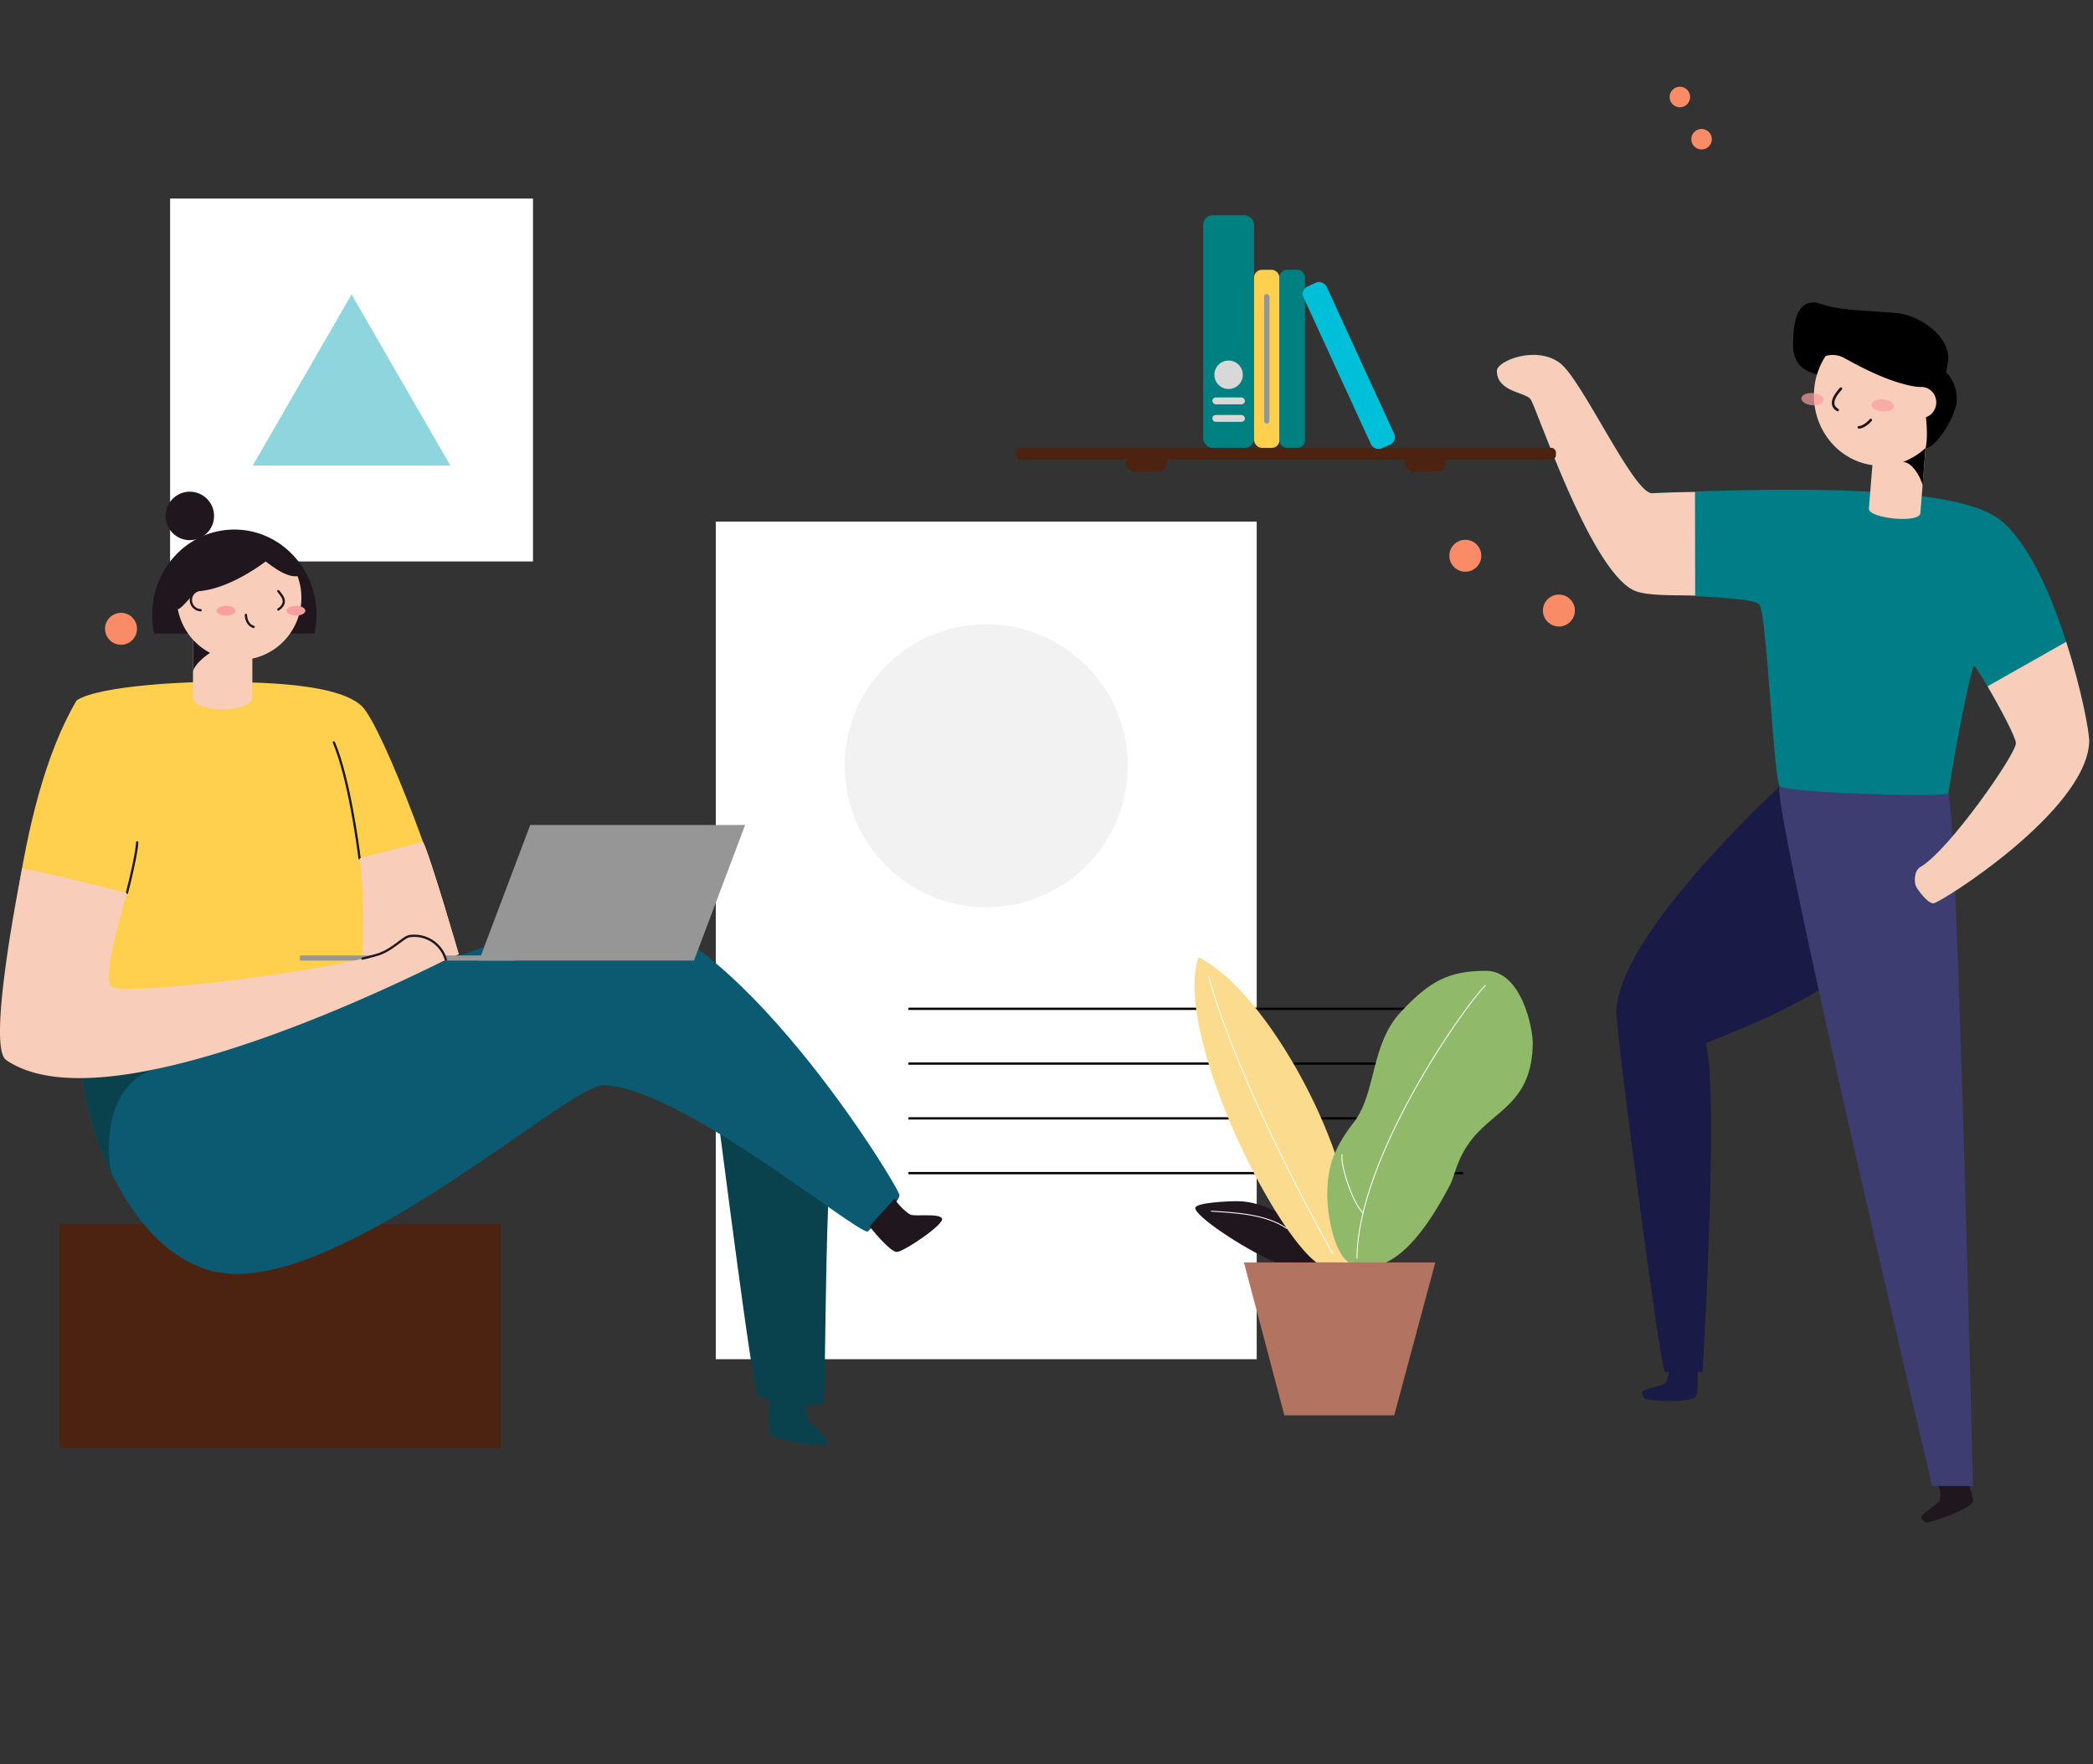 <?xml version="1.0" encoding="UTF-8" standalone="no"?>
<svg
   xmlns:dc="http://purl.org/dc/elements/1.1/"
   xmlns:cc="http://creativecommons.org/ns#"
   xmlns:rdf="http://www.w3.org/1999/02/22-rdf-syntax-ns#"
   xmlns:svg="http://www.w3.org/2000/svg"
   xmlns="http://www.w3.org/2000/svg"
   xmlns:sodipodi="http://sodipodi.sourceforge.net/DTD/sodipodi-0.dtd"
   xmlns:inkscape="http://www.inkscape.org/namespaces/inkscape"
   viewBox="0 0 917.04 773"
   version="1.1"
   id="svg187"
   sodipodi:docname="header-teamwork.svg"
   inkscape:version="0.92.5 (2060ec1f9f, 2020-04-08)">
  <rect x="0" y="0" width="917.04" height="773" fill="#333333" stroke="none"/>
  <sodipodi:namedview
     pagecolor="#ffffff"
     bordercolor="#666666"
     borderopacity="1"
     objecttolerance="10"
     gridtolerance="10"
     guidetolerance="10"
     inkscape:pageopacity="0"
     inkscape:pageshadow="2"
     inkscape:window-width="1920"
     inkscape:window-height="1024"
     id="namedview189"
     showgrid="false"
     inkscape:zoom="0.86353014"
     inkscape:cx="-15.614804"
     inkscape:cy="430.23289"
     inkscape:window-x="0"
     inkscape:window-y="30"
     inkscape:window-maximized="1"
     inkscape:current-layer="svg187" />
  <defs
     id="defs4">
    <style
       id="style2">.cls-1{fill:#faefe9;}.cls-2,.cls-6{fill:#fff;}.cls-14,.cls-18,.cls-3{fill:none;}.cls-3{stroke:#000;}.cls-18,.cls-3{stroke-miterlimit:10;}.cls-4{fill:#f2f2f2;}.cls-10,.cls-5,.cls-7{fill:#50b89d;}.cls-5{opacity:0.7;}.cls-6{font-size:44.04px;font-family:ProximaNova-Medium, Proxima Nova;}.cls-7{opacity:0.44;}.cls-8{fill:#ab8de5;}.cls-9{fill:#73e5e2;}.cls-11{fill:#f98b67;}.cls-12{fill:#1f161e;}.cls-13{fill:#fbdc8e;}.cls-14{stroke:#fff;stroke-linejoin:round;stroke-width:0.4px;}.cls-14,.cls-18{stroke-linecap:round;}.cls-15{fill:#b37361;}.cls-16{fill:#f8cdba;}.cls-17{fill:#fa9e9f;}.cls-18{stroke:#1f161e;}.cls-19{fill:#969696;}</style>
    <style
       id="style1132">.cls-1{fill:#1f161e;}.cls-2{fill:#55b79d;}.cls-3{fill:#73e5e2;}.cls-4{fill:#f8cdba;}.cls-5{fill:#fa9e9f;}.cls-6,.cls-7,.cls-8{fill:none;stroke-linecap:round;}.cls-6,.cls-7{stroke:#1f161e;}.cls-6,.cls-8{stroke-miterlimit:10;}.cls-6{stroke-width:0.69px;}.cls-7{stroke-linejoin:round;}.cls-8{stroke:#000;stroke-width:3px;}</style>
    <style
       id="style1215">.cls-1{fill:#1f161e;}.cls-2{fill:#ab8fe2;}.cls-3{fill:#fadb93;}.cls-4{fill:#f8cdba;}.cls-5{fill:#fa9e9f;}.cls-6{fill:none;stroke:#1f161e;stroke-linecap:round;stroke-miterlimit:10;stroke-width:1.08px;}</style>
    <style
       id="style1280">.cls-1{fill:#d8d8d8;}.cls-2{fill:#969696;}</style>
  </defs>
  <title
     id="title6">example-scene-1</title>
  <rect
     class="cls-2"
     x="313.62"
     y="228.526"
     width="237"
     height="367"
     id="rect11"
     style="fill:#ffffff" />
  <line
     class="cls-3"
     x1="398.03"
     y1="442"
     x2="641.03"
     y2="442"
     id="line13"
     style="fill:none;stroke:#000000;stroke-miterlimit:10" />
  <line
     class="cls-3"
     x1="398.03"
     y1="466"
     x2="641.03"
     y2="466"
     id="line15"
     style="fill:none;stroke:#000000;stroke-miterlimit:10" />
  <line
     class="cls-3"
     x1="398.03"
     y1="490"
     x2="641.03"
     y2="490"
     id="line17"
     style="fill:none;stroke:#000000;stroke-miterlimit:10" />
  <line
     class="cls-3"
     x1="398.03"
     y1="514"
     x2="641.03"
     y2="514"
     id="line19"
     style="fill:none;stroke:#000000;stroke-miterlimit:10" />
  <circle
     class="cls-4"
     cx="432.12"
     cy="335.526"
     r="62"
     id="circle21"
     style="fill:#f2f2f2" />
  <rect
     class="cls-3"
     x="74.53"
     y="87"
     width="159"
     height="159"
     id="rect31"
     style="fill:#ffffff;stroke:none;stroke-miterlimit:10;fill-opacity:1" />
  <polygon
     class="cls-7"
     points="110.73,204 197.33,204 154.03,129 "
     id="polygon41"
     style="opacity:0.44;fill:#00a0b5;fill-opacity:1;stroke:none" />
  <circle
     class="cls-11"
     cx="736.03"
     cy="42.5"
     r="4.5"
     id="circle69"
     style="fill:#f98b67" />
  <circle
     class="cls-11"
     cx="745.53"
     cy="61"
     r="4.5"
     id="circle71"
     style="fill:#f98b67" />
  <circle
     class="cls-11"
     cx="642.03"
     cy="243.5"
     r="7"
     id="circle73"
     style="fill:#f98b67" />
  <circle
     class="cls-11"
     cx="683.03"
     cy="267.5"
     r="7"
     id="circle75"
     style="fill:#f98b67" />
  <circle
     class="cls-11"
     cx="53.03"
     cy="275.5"
     r="7"
     id="circle77"
     style="fill:#f98b67" />
  <path
     class="cls-12"
     d="m 579.794,553.126 v -1 l -2.4,-3 -5.55,-6.74 -5.9,-7.14 c 0,0 -5.68,-3.93 -7.14,-4.61 -5.32,-2.46 -10.56,-4.34 -16.82,-4.34 -3.85,0 -18.24,0.58 -18.27,3 0,3.59 20.15,17.18 34.93,23.78 6.49,0.05 21.15,0.05 21.15,0.05 z"
     id="path79"
     inkscape:connector-curvature="0"
     style="fill:#1f161e" />
  <path
     class="cls-13"
     d="m 576.744,553.126 c -20.51,-15.78 -62.38,-101.85 -51.64,-133.75 22.86,11.65 47.94,51.82 59.77,85.74 a 60.79,60.79 0 0 1 1.53,6.71 l 4.8,22 1.16,19.33 z"
     id="path81"
     inkscape:connector-curvature="0"
     style="fill:#fbdc8e" />
  <path
     class="cls-9"
     d="m 590.744,553.126 c -6.92,-5.62 -9.13,-22.26 -9.19,-28.47 -0.11,-11.59 1.67,-20.13 11.58,-32.88 9.91,-12.75 7.27,-33.9 20.43,-48.17 13.16,-14.27 21.88,-18.25 37.5,-18.25 15.62,0 20.58,25.32 20.5,31.69 -0.18,25.7 -16.37,29.34 -26.25,41.6 -7.17,8.9 -7.73,16.18 -9.9,20.34 -11.64,22.42 -21.1,30.85 -28.1,34.14"
     id="path83"
     inkscape:connector-curvature="0"
     style="fill:#90ba69;fill-opacity:1" />
  <path
     class="cls-14"
     d="m 594.564,551.266 c 0.2,-43.83 46.39,-109.66 56.26,-119.53"
     id="path85"
     inkscape:connector-curvature="0"
     style="fill:none;stroke:#ffffff;stroke-width:0.4px;stroke-linecap:round;stroke-linejoin:round" />
  <path
     class="cls-14"
     d="m 597.054,531.346 c -5.11,-5.57 -9.76,-21.36 -9.06,-25.46"
     id="path87"
     inkscape:connector-curvature="0"
     style="fill:none;stroke:#ffffff;stroke-width:0.4px;stroke-linecap:round;stroke-linejoin:round" />
  <path
     class="cls-14"
     d="m 583.964,549.346 c -7.24,-12.83 -41.59,-75.39 -54.4,-121.47"
     id="path89"
     inkscape:connector-curvature="0"
     style="fill:none;stroke:#ffffff;stroke-width:0.4px;stroke-linecap:round;stroke-linejoin:round" />
  <path
     class="cls-15"
     d="m 607.354,553.126 h 21.52 l -18,67 h -48.13 l -17.71,-67 h 62.32"
     id="path91"
     inkscape:connector-curvature="0"
     style="fill:#b37361" />
  <path
     class="cls-14"
     d="m 530.754,530.656 c 10.49,0.72 23.69,1.2 33,7.55"
     id="path93"
     inkscape:connector-curvature="0"
     style="fill:none;stroke:#ffffff;stroke-width:0.4px;stroke-linecap:round;stroke-linejoin:round" />
  <rect
     class="cls-15"
     x="26.01"
     y="536.34"
     width="193.38"
     height="98.09"
     id="rect135"
     style="fill:#4c2311;fill-opacity:1" />
  <path
     class="cls-12"
     d="m 314.66,490.37 c 0.84,5 15.1,119.31 17.41,121.2 2.31,1.89 26.84,6.08 28.94,2.94 0.42,-5 1,-84.72 2.3,-91.85"
     id="path137"
     inkscape:connector-curvature="0"
     style="fill:#09424c;fill-opacity:1" />
  <path
     class="cls-10"
     d="m 38.76,466.52 c -9.89,-4.87 10.73,91.67 65,91.67 54.27,0 145.62,-82.67 160.41,-82.67 32.65,0 109.94,64.1 116,64.1 4.64,-4.64 13.92,-12.76 13.92,-16 0,-3.24 -74,-125 -129.37,-125 -21.47,0.03 -203.63,78.93 -225.96,67.9 z"
     id="path139"
     inkscape:connector-curvature="0"
     style="fill:#0c5a71;fill-opacity:1" />
  <path
     class="cls-12"
     d="m 69.3,468.16 c 10.85,-2.46 24.35,-8.83 36.3,-15.34 -32.51,10.63 -59.15,17.5 -66.84,13.7 -5.24,-2.58 -1.92,23.26 10.4,48.15 C 46.93,509.86 43.75,474 69.3,468.16 Z"
     id="path141"
     inkscape:connector-curvature="0"
     style="fill:#09424c;fill-opacity:1" />
  <path
     class="cls-9"
     d="m 93.22,298.8 c 8.55,0.23 53.06,-1.08 65.26,10.54 9.05,8.62 37.19,82.75 41.53,108.78 C 181.11,427.73 44.79,493 2.6,464.3 1.67,442 6,353.35 33.59,306.86 43.68,300.14 85,298.59 93.22,298.8 Z"
     id="path143"
     inkscape:connector-curvature="0"
     style="fill:#ffd04d;fill-opacity:1" />
  <path
     class="cls-16"
     d="m 110.56,277.59 h -26 v 27.94 c 0,7 26,6.94 26,0 z"
     id="path145"
     inkscape:connector-curvature="0"
     style="fill:#f8cdba" />
  <path
     class="cls-12"
     d="m 84.56,294.46 c 0,-3.1 8.59,-10.89 13.9,-10.61 0.13,-3.45 -12.13,-8.41 -12.13,-8.41 l -1.77,4.77 z"
     id="path147"
     inkscape:connector-curvature="0"
     style="fill:#1f161e" />
  <path
     class="cls-12"
     d="m 137.79,277.59 a 39.08,39.08 0 0 0 0.88,-8.23 c 0,-20.62 -16.11,-37.34 -36,-37.34 -19.89,0 -36,16.72 -36,37.34 a 39.08,39.08 0 0 0 0.88,8.23 z"
     id="path149"
     inkscape:connector-curvature="0"
     style="fill:#1f161e" />
  <path
     class="cls-16"
     d="m 128.3,252.42 c -4.41,-0.67 -8.81,-4.14 -11.88,-6.41 C 98.92,258.83 87.71,259 86.5,259 c -1.21,0 -6.14,7.08 -8.41,7.88 l -0.2,-0.12 a 27.3,27.3 0 1 0 52.47,-14.33 8.36,8.36 0 0 1 -2.06,-0.01 z"
     id="path151"
     inkscape:connector-curvature="0"
     style="fill:#f8cdba" />
  <circle
     class="cls-12"
     cx="83.17"
     cy="226.05"
     r="10.62"
     id="circle153"
     style="fill:#1f161e" />
  <path
     class="cls-18"
     d="m 87.9,258.43 a 4.47,4.47 0 0 0 0,8.93"
     id="path155"
     inkscape:connector-curvature="0"
     style="fill:none;stroke:#1f161e;stroke-linecap:round;stroke-miterlimit:10" />
  <path
     class="cls-18"
     d="m 121.94,259 c 1.31,1.75 4.68,4.82 0,8.07"
     id="path157"
     inkscape:connector-curvature="0"
     style="fill:none;stroke:#1f161e;stroke-linecap:round;stroke-miterlimit:10" />
  <path
     class="cls-18"
     d="m 107.75,269.41 c 0,1.31 0.56,4.44 3.37,5.25"
     id="path159"
     inkscape:connector-curvature="0"
     style="fill:none;stroke:#1f161e;stroke-linecap:round;stroke-miterlimit:10" />
  <ellipse
     class="cls-17"
     cx="99.04"
     cy="267.58"
     rx="4.12"
     ry="2.14"
     id="ellipse161"
     style="fill:#fa9e9f" />
  <ellipse
     class="cls-17"
     cx="129.67"
     cy="267.58"
     rx="4.12"
     ry="2.14"
     id="ellipse163"
     style="fill:#fa9e9f" />
  <path
     class="cls-16"
     d="m 157.54,376.07 27.79,-7.15 C 188,373.46 201,418.07 201,418.07 l -42.9,18.08 c 0.56,-8.45 2.25,-47.15 -0.56,-60.08 z"
     id="path165"
     inkscape:connector-curvature="0"
     style="fill:#f8cdba" />
  <path
     class="cls-18"
     d="m 60.1,369.08 c 0,3.36 -2.83,16.15 -4.5,22.16"
     id="path167"
     inkscape:connector-curvature="0"
     style="fill:none;stroke:#1f161e;stroke-linecap:round;stroke-miterlimit:10" />
  <path
     class="cls-18"
     d="m 157.54,376.07 c -0.67,-5.29 -4.59,-35.1 -11.26,-50.79"
     id="path169"
     inkscape:connector-curvature="0"
     style="fill:none;stroke:#1f161e;stroke-linecap:round;stroke-miterlimit:10" />
  <path
     class="cls-16"
     d="m 157.54,376.07 27.79,-7.15 C 188,373.46 201,418.07 201,418.07 l -42.9,18.08 c 0.56,-8.45 2.25,-47.15 -0.56,-60.08 z"
     id="path171"
     inkscape:connector-curvature="0"
     style="fill:#f8cdba" />
  <path
     class="cls-12"
     d="m 381,537.26 c 0.62,1 8.9,11.16 11.83,11.27 2.93,0.11 20.72,-11.94 19.94,-14.53 -0.78,-2.59 -11.94,-0.9 -13.86,-1.81 -1.92,-0.91 -6.21,-5.19 -6.91,-7.09"
     id="path173"
     inkscape:connector-curvature="0"
     style="fill:#1f161e" />
  <path
     class="cls-12"
     d="m 337.25,612.63 c -0.21,1.11 -1.34,14.2 0.69,16.32 2.03,2.12 23.2,5.8 24.43,3.39 1.23,-2.41 -8,-8.94 -8.71,-10.92 -0.71,-1.98 -0.86,-8 0,-9.88"
     id="path175"
     inkscape:connector-curvature="0"
     style="fill:#09424c;fill-opacity:1" />
  <polygon
     class="cls-19"
     points="304.06,420.87 209.89,420.87 232.31,361.46 326.48,361.46 "
     id="polygon177"
     style="fill:#969696" />
  <rect
     class="cls-19"
     x="131.42"
     y="418.63"
     width="94.17"
     height="2.24"
     id="rect179"
     style="fill:#969696" />
  <path
     class="cls-16"
     d="M 55.6,391.24 C 53.79,398 45,427 48.58,432 c 3.58,5 93.24,-6.33 117.23,-13.8 6.11,-2 10.64,-7.24 13.35,-7.92 a 14.31,14.31 0 0 1 16.16,10.22 c -9.58,4.64 -147.9,75.26 -192.72,43.83 -8.47,-6.07 6.39,-80.07 7.07,-83.8 7.57,0.91 45.93,10.71 45.93,10.71 z"
     id="path181"
     inkscape:connector-curvature="0"
     style="fill:#f8cdba" />
  <path
     class="cls-18"
     d="m 158.82,420 c 2.7,-0.64 5.06,-1.27 7,-1.87 6.11,-2 10.64,-7.24 13.35,-7.92 a 14.31,14.31 0 0 1 16.16,10.22"
     id="path183"
     inkscape:connector-curvature="0"
     style="fill:none;stroke:#1f161e;stroke-linecap:round;stroke-miterlimit:10" />
  <path
     id="path1221"
     d="m 860.745,645.766 c 0.562,1.493 4.279,10.145 3.623,12.128 -1.197,3.585 -19.467,9.677 -20.633,9.154 -1.166,-0.523 -2.353,-2.179 -1.801,-2.986 0.552,-0.806 7.069,-5.22 7.766,-6.309 0.697,-1.09 0.635,-5.34 -0.625,-7.127"
     class="cls-1"
     inkscape:connector-curvature="0"
     style="fill:#1f161e;stroke-width:1.065" />
  <path
     id="path1223"
     d="m 779.806,344.517 c -4.622,4.359 -71.591,66.472 -71.591,99.109 0,9.873 19.051,154.575 21.195,157.517 h 16.552 c 0,0 7.287,-120.554 1.489,-144.113 4.299,-1.907 43.723,-16.28 61.212,-31.689 17.489,-15.408 4.976,-74.699 -28.857,-80.823 z"
     class="cls-1"
     inkscape:connector-curvature="0"
     style="fill:#1a1a47;stroke-width:1.065;fill-opacity:1" />
  <path
     id="path1225"
     d="m 779.806,344.517 c -5.205,0.959 66.76,306.534 66.76,306.534 h 17.874 c 0,0 -6.787,-289.218 -10.681,-303.297 -18.541,-5.841 -59.952,-5.841 -73.954,-3.236 z"
     class="cls-2"
     inkscape:connector-curvature="0"
     style="fill:#3d3d72;stroke-width:1.065;fill-opacity:1" />
  <path
     id="path1227"
     d="m 875.715,227.319 c -19.071,-14.079 -84.322,-14.079 -151.926,-11.257 -7.995,0.338 -30.679,-49.919 -40.35,-57.068 -10.65,-7.868 -27.618,-0.763 -27.618,3.422 0,9.132 12.097,9.35 14.658,12.303 2.561,2.953 25.442,73.261 44.764,83.613 6.246,3.356 52.447,2.245 55.674,6.615 3.227,4.37 6.184,76.857 8.88,79.548 2.696,2.692 66.563,4.925 73.912,3.269 0.406,-5.634 9.005,-52.36 11.16,-56.022 1.187,-0.109 18.374,30.054 18.364,33.857 0,5.013 -29.409,47.01 -41.734,54.202 -3.196,1.853 -2.727,7.127 -2.144,8.413 0.583,1.286 4.986,7.628 7.735,7.628 2.748,0 66.844,-40.286 68.291,-70.646 0.385,-8.205 -15.084,-79.679 -39.663,-97.877 z"
     class="cls-3"
     inkscape:connector-curvature="0"
     style="fill:#007d87;stroke-width:1.065;fill-opacity:1;stroke:none" />
  <path
     id="path1229"
     d="m 743.745,599.301 c 0,1.602 0.521,11.082 -0.781,12.684 -2.342,2.888 -21.476,1.733 -22.382,0.806 -0.906,-0.926 -1.468,-2.899 -0.666,-3.465 0.802,-0.567 8.391,-2.256 9.369,-3.008 0.979,-0.752 2.415,-4.751 1.863,-6.887"
     class="cls-1"
     inkscape:connector-curvature="0"
     style="fill:#1a1a47;stroke-width:1.065;fill-opacity:1" />
  <path
     id="path1231"
     d="m 818.844,222.83 c -0.354,4.293 22.174,6.625 22.548,2.016 l 2.332,-28.703 -22.548,-2.005 z"
     class="cls-4"
     inkscape:connector-curvature="0"
     style="fill:#f8cdba;stroke-width:1.065" />
  <path
     id="path1233"
     d="m 842.329,213.284 c 0.208,-2.55 -4.653,-11.845 -9.067,-10.744 5.455,-1.493 8.63,-7.944 10.41,-6.397 z"
     inkscape:connector-curvature="0"
     style="stroke-width:1.065" />
  <ellipse
     id="circle1235"
     cy="173.27"
     cx="-824.153"
     class="cls-4"
     style="fill:#f8cdba;stroke-width:1.065"
     transform="scale(-1,1)"
     rx="29.398"
     ry="30.773" />
  <ellipse
     id="ellipse1237"
     transform="matrix(-0.996,-0.089,-0.081,0.997,0,0)"
     ry="2.669"
     rx="4.905"
     cy="103.499"
     cx="-805.775"
     class="cls-5"
     style="fill:#fa9e9f;stroke-width:1.065" />
  <ellipse
     id="ellipse1239"
     transform="matrix(-0.996,-0.089,-0.081,0.997,0,0)"
     ry="2.669"
     rx="4.905"
     cy="103.501"
     cx="-836.628"
     class="cls-5"
     style="fill:#fa9e9f;stroke-width:1.065" />
  <path
     id="path1241"
     d="m 806.57,170.284 c -1.041,1.286 -6.184,6.593 -1.416,9.361"
     class="cls-6"
     inkscape:connector-curvature="0"
     style="fill:none;stroke:#1f161e;stroke-width:1.15px;stroke-linecap:round;stroke-miterlimit:10" />
  <path
     id="path1243"
     d="m 814.461,187.218 c 1.468,0.076 3.883,-1.58 5.205,-3.193"
     class="cls-6"
     inkscape:connector-curvature="0"
     style="fill:none;stroke:#1f161e;stroke-width:1.15px;stroke-linecap:round;stroke-miterlimit:10" />
  <path
     id="path1245"
     d="m 853.604,157.894 c 0.864,-10.646 -12.669,-19.833 -22.538,-20.704 -15.699,-1.406 -24.495,-1.035 -33.104,-4.01 -12.326,-4.25 -12.097,13.076 -12.263,15.049 -0.666,8.293 1.801,13.698 10.41,15.79 a 27.066,28.332 0 0 1 3.716,-8.031 11.045,11.562 0 0 1 7.579,0.534 c 2.155,1.013 19.998,11.834 33.75,13.076 1.614,2.844 4.299,19.702 2.54,26.556 4.018,0.599 12.555,-12.455 13.533,-19.615 a 15.105,15.812 0 0 0 -4.58,-13.403 c 0.271,-1.504 0.885,-4.402 0.958,-5.241 z"
     inkscape:connector-curvature="0"
     style="stroke-width:1.065" />
  <ellipse
     id="circle1247"
     cy="176.321"
     cx="-841.892"
     class="cls-4"
     style="fill:#f8cdba;stroke-width:1.065"
     transform="scale(-1,1)"
     rx="6.475"
     ry="6.778" />
  <path
     id="path1249"
     d="m 841.549,379.791 c 12.326,-7.192 41.724,-49.189 41.734,-54.202 0,-2.441 -7.048,-15.703 -12.43,-24.889 l 34.437,-19.495 c 6.642,20.704 10.275,39.97 10.077,43.991 -1.437,30.359 -65.48,70.58 -68.228,70.58 -2.748,0 -7.152,-6.288 -7.735,-7.628 -0.583,-1.34 -1.062,-6.506 2.144,-8.358 z"
     class="cls-4"
     inkscape:connector-curvature="0"
     style="fill:#f8cdba;stroke-width:1.065;stroke:none" />
  <path
     id="path1251"
     d="m 683.439,159.038 c 9.671,7.148 32.355,57.384 40.392,57.068 13.606,-0.567 5.767,-0.283 18.822,-0.523 l 0.073,45.299 c -15.147,0 -23.121,-0.207 -27.431,-2.506 -19.332,-10.352 -42.224,-80.638 -44.764,-83.613 -2.54,-2.975 -14.658,-3.171 -14.658,-12.303 -0.052,-4.184 16.948,-11.289 27.566,-3.422 z"
     class="cls-4"
     inkscape:connector-curvature="0"
     style="fill:#f8cdba;stroke-width:1.065;stroke:none" />
  <rect
     id="rect1286"
     ry="1.96"
     rx="1.96"
     height="5.131"
     width="236.585"
     y="196.221"
     class="cls-1"
     x="445.146"
     style="fill:#4c2311;stroke-width:1.594;fill-opacity:1" />
  <rect
     id="rect1288"
     ry="4.08"
     rx="4.08"
     height="101.894"
     width="22.294"
     x="527.168"
     class="cls-2"
     y="94.327"
     style="fill:#008080;stroke-width:1.594;fill-opacity:1" />
  <rect
     id="rect1290"
     ry="3.394"
     rx="3.394"
     height="78.006"
     width="11.155"
     y="118.215"
     x="549.462"
     class="cls-1"
     style="fill:#ffd04d;stroke-width:1.594;fill-opacity:1" />
  <rect
     id="rect1292"
     ry="3.283"
     rx="3.283"
     height="78.006"
     width="11.155"
     y="118.215"
     x="560.617"
     class="cls-2"
     style="fill:#008080;stroke-width:1.594;fill-opacity:1" />
  <rect
     id="rect1294"
     transform="rotate(-24.66)"
     ry="3.506"
     rx="3.506"
     height="78.006"
     width="11.155"
     y="353.119"
     x="464.683"
     class="cls-1"
     style="fill:#00bfd8;stroke-width:1.594;fill-opacity:1" />
  <circle
     id="circle1296"
     r="6.231"
     cy="164.206"
     cx="538.307"
     class="cls-1"
     style="fill:#d8d8d8;stroke-width:1.594" />
  <rect
     id="rect1298"
     ry="1.498"
     rx="1.498"
     height="2.996"
     width="14.279"
     y="174.15"
     x="531.184"
     class="cls-1"
     style="fill:#d8d8d8;stroke-width:1.594" />
  <rect
     id="rect1300"
     ry="1.498"
     rx="1.498"
     height="2.996"
     width="14.279"
     y="181.831"
     x="531.184"
     class="cls-1"
     style="fill:#d8d8d8;stroke-width:1.594" />
  <rect
     id="rect1302"
     ry="1.163"
     rx="1.163"
     height="56.764"
     width="2.327"
     y="128.828"
     x="553.876"
     class="cls-2"
     style="fill:#969696;stroke-width:1.594" />
  <rect
     id="rect1304"
     ry="3.968"
     rx="3.968"
     height="7.936"
     width="17.912"
     y="198.787"
     x="493.32"
     class="cls-1"
     style="fill:#4c2311;stroke-width:1.594;fill-opacity:1" />
  <rect
     id="rect1306"
     ry="3.968"
     rx="3.968"
     height="7.936"
     width="17.912"
     y="198.787"
     x="615.644"
     class="cls-1"
     style="fill:#4c2311;stroke-width:1.594;fill-opacity:1" />
</svg>
